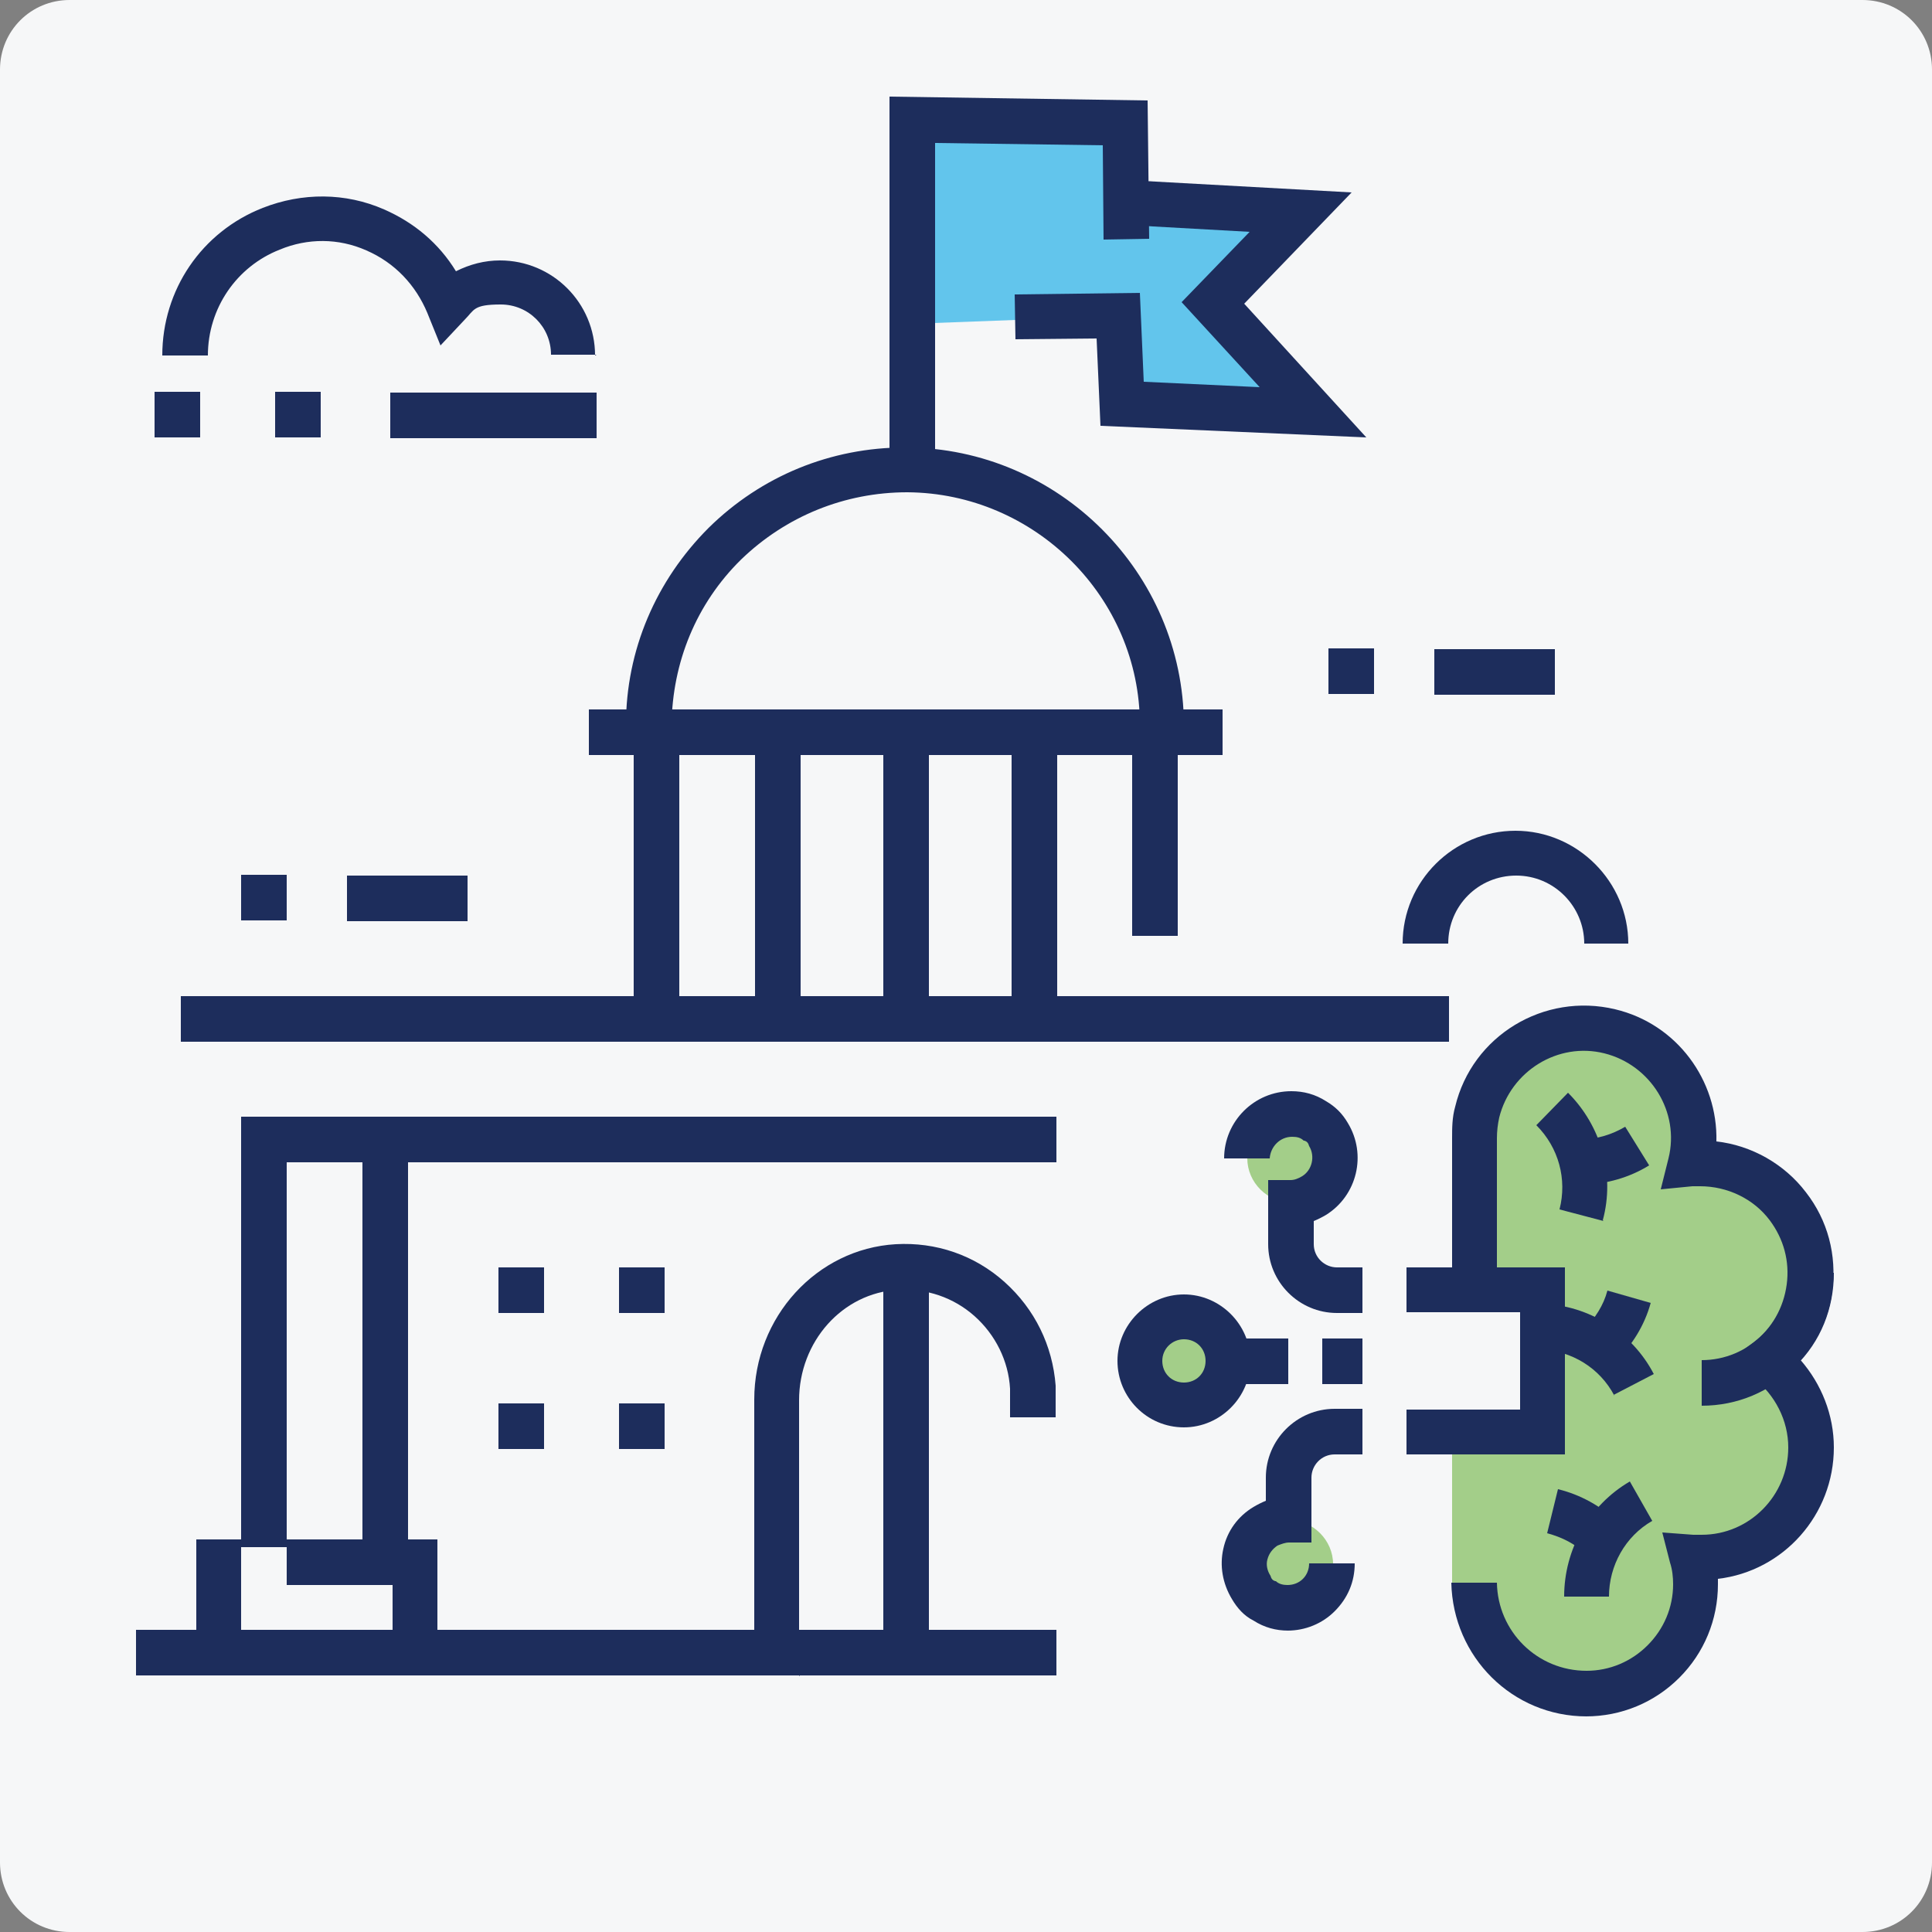 <?xml version="1.0" encoding="UTF-8"?>
<svg id="Layer_1" xmlns="http://www.w3.org/2000/svg" xmlns:xlink="http://www.w3.org/1999/xlink" version="1.1" viewBox="0 0 250 250">
  <rect x="0" y="0" width="250" height="250" fill="#808080" stroke="none"/>
  <!-- Generator: Adobe Illustrator 29.7.1, SVG Export Plug-In . SVG Version: 2.1.1 Build 8)  -->
  <defs>
    <style>
      .st0 {
        fill: none;
      }

      .st1 {
        isolation: isolate;
      }

      .st1, .st2 {
        opacity: .6;
      }

      .st3 {
        fill: #00a4e4;
      }

      .st4 {
        fill: #1d2d5c;
      }

      .st5 {
        clip-path: url(#clippath-1);
      }

      .st6 {
        clip-path: url(#clippath-3);
      }

      .st7 {
        clip-path: url(#clippath-4);
      }

      .st8 {
        clip-path: url(#clippath-2);
      }

      .st9 {
        clip-path: url(#clippath-6);
      }

      .st10 {
        clip-path: url(#clippath-5);
      }

      .st11 {
        fill: #f6f7f8;
      }

      .st12 {
        fill: #6cb33f;
      }

      .st13 {
        clip-path: url(#clippath);
      }
    </style>
    <clipPath id="clippath">
      <rect class="st0" width="250" height="250"/>
    </clipPath>
    <clipPath id="clippath-1">
      <rect class="st0" width="250" height="250"/>
    </clipPath>
    <clipPath id="clippath-2">
      <rect class="st0" x="118.1" y="15.5" width="51.9" height="37.9"/>
    </clipPath>
    <clipPath id="clippath-3">
      <rect class="st0" x="187.9" y="133.1" width="46.6" height="86.1"/>
    </clipPath>
    <clipPath id="clippath-4">
      <rect class="st0" x="147.5" y="170.4" width="11.4" height="11.4"/>
    </clipPath>
    <clipPath id="clippath-5">
      <rect class="st0" x="161.1" y="196.7" width="11.4" height="11.4"/>
    </clipPath>
    <clipPath id="clippath-6">
      <rect class="st0" x="161.4" y="144.2" width="11.4" height="11.4"/>
    </clipPath>
  </defs>
  <g class="st13">
    <g id="Group_4332">
      <g id="Group_4331">
        <g class="st5">
          <g id="Group_4330">
            <path id="Path_6624" class="st11" d="M9,0h232c5,0,9,4,9,9h0v232c0,5-4,9-9,9H9c-5,0-9-4-9-9h0V9C0,4,4,0,9,0h0"/>
            <g id="Group_4315" class="st1">
              <g id="Group_4314">
                <g class="st8">
                  <g id="Group_4313">
                    <path id="Path_6625" class="st3" d="M118.1,15.5l27.6.4v10.3c.1,0,22.7,1.2,22.7,1.2l-11.3,11.8,12.9,14.2-24.7-1.1-.5-11.4-26.7,1"/>
                  </g>
                </g>
              </g>
            </g>
            <polygon class="st4" points="176.8 56.6 142.4 55.1 141.9 43.8 131.4 43.9 131.3 38.1 147.5 37.9 148 49.4 163 50.1 152.9 39.1 161.7 30 145.6 29.1 145.9 23.3 174.9 24.9 161 39.3 176.8 56.6"/>
            <polygon class="st4" points="121 62.6 115.1 62.6 115.1 12.5 148.5 13 148.7 30.9 142.8 31 142.7 18.8 121 18.5 121 62.6"/>
            <path class="st4" d="M147.5,93.8c0-16.5-13.6-30-30.1-30.1-8.1,0-15.7,3.1-21.5,8.7-5.8,5.7-8.9,13.3-9,21.4h-5.9c0-9.7,3.9-18.7,10.7-25.5,6.8-6.7,15.8-10.4,25.4-10.4s.1,0,.2,0c19.7.1,35.8,16.2,35.9,35.9h-5.9Z"/>
            <rect class="st4" x="76.2" y="91.8" width="82" height="5.9"/>
            <path class="st4" d="M103.5,216.8h-5.9v-35.7c0-10.7,8.1-19.5,18.3-20.1,5.2-.3,10.2,1.4,14.1,4.9,3.9,3.5,6.2,8.2,6.6,13.4,0,.4,0,.8,0,1.2v2.9h-5.9v-2.9c0-.3,0-.6,0-.8-.2-3.6-1.9-7-4.6-9.4-2.7-2.4-6.2-3.6-9.9-3.4-7.2.4-12.8,6.7-12.8,14.3v35.7Z"/>
            <rect class="st4" x="114.3" y="165" width="5.9" height="48.8"/>
            <rect class="st4" x="17.6" y="210.9" width="119.1" height="5.9"/>
            <rect class="st4" x="23.4" y="128.9" width="164.1" height="5.9"/>
            <rect class="st4" x="82" y="94.7" width="5.9" height="37.1"/>
            <rect class="st4" x="146.5" y="94.7" width="5.9" height="26.4"/>
            <rect class="st4" x="130.9" y="94.7" width="5.9" height="37.1"/>
            <rect class="st4" x="97.7" y="94.7" width="5.9" height="37.1"/>
            <rect class="st4" x="114.3" y="94.7" width="5.9" height="37.1"/>
            <rect class="st4" x="46.9" y="145.5" width="5.9" height="56.6"/>
            <polygon class="st4" points="56.6 216.8 25.4 216.8 25.4 199.2 31.2 199.2 31.2 210.9 50.8 210.9 50.8 205.1 37.1 205.1 37.1 199.2 56.6 199.2 56.6 216.8"/>
            <path class="st4" d="M80.1,187.5v-5.9h5.9v5.9h-5.9ZM64.5,187.5v-5.9h5.9v5.9h-5.9Z"/>
            <path class="st4" d="M80.1,169.9v-5.9h5.9v5.9h-5.9ZM64.5,169.9v-5.9h5.9v5.9h-5.9Z"/>
            <path class="st4" d="M77.2,45.9h-5.9c0-3.6-2.9-6.5-6.5-6.5s-3.4.7-4.7,2l-3.1,3.3-1.7-4.2c-1.5-3.6-4.2-6.5-7.9-8.1-3.6-1.6-7.6-1.6-11.2-.1-5.6,2.2-9.3,7.6-9.3,13.7h-5.9c0-8.5,5.1-16,13-19.1,5.1-2,10.7-2,15.7.2,3.9,1.7,7.1,4.4,9.3,8,1.8-.9,3.7-1.4,5.7-1.4,6.8,0,12.3,5.5,12.3,12.3Z"/>
            <path class="st4" d="M210.9,122.1h-5.9c0-4.8-3.9-8.8-8.8-8.8s-8.8,3.9-8.8,8.8h-5.9c0-8.1,6.6-14.6,14.6-14.6s14.6,6.6,14.6,14.6Z"/>
            <rect class="st4" x="44.9" y="113.3" width="15.6" height="5.9"/>
            <path class="st4" d="M31.2,119.1v-5.9h5.9v5.9h-5.9Z"/>
            <rect class="st4" x="185.6" y="84" width="15.6" height="5.9"/>
            <path class="st4" d="M171.9,89.8v-5.9h5.9v5.9h-5.9Z"/>
            <rect class="st4" x="50.5" y="50.8" width="26.7" height="5.9"/>
            <path class="st4" d="M35.6,56.6v-5.9h5.9v5.9h-5.9ZM20,56.6v-5.9h5.9v5.9h-5.9Z"/>
            <polygon class="st4" points="37.1 200.2 31.2 200.2 31.2 144.5 136.7 144.5 136.7 150.4 37.1 150.4 37.1 200.2"/>
            <g id="Group_4318" class="st2">
              <g id="Group_4317">
                <g class="st6">
                  <g id="Group_4316">
                    <path id="Path_6634" class="st12" d="M187.9,204.9c0,7.9,9.6,14.3,17.4,14.2,7.8,0,14.2-6.4,14.1-14.2,0-1.2-.1-2.4-.4-3.5.4,0,.8,0,1.3,0,7.8,0,14.2-6.4,14.1-14.2,0-4.4-2.1-8.6-5.6-11.3,6.2-4.8,7.4-13.7,2.6-19.9-2.7-3.5-6.9-5.6-11.3-5.6-.4,0-.9,0-1.3,0,1.9-7.6-2.8-15.3-10.4-17.2-7.6-1.9-15.3,2.8-17.2,10.4-.3,1.1-.4,2.3-.4,3.4v19.6h8.7v18.4h-11.7v19.6h0Z"/>
                  </g>
                </g>
              </g>
            </g>
            <g id="Group_4322" class="st2">
              <g id="Group_4321">
                <g class="st7">
                  <g id="Group_4320">
                    <path id="Path_6635" class="st12" d="M153.1,181.8c-3.1,0-5.7-2.6-5.7-5.7s2.6-5.7,5.7-5.7,5.7,2.6,5.7,5.7-2.6,5.7-5.7,5.7h0"/>
                  </g>
                </g>
              </g>
            </g>
            <path class="st4" d="M153.2,184.7c-4.8,0-8.6-3.9-8.6-8.6s3.9-8.6,8.6-8.6,8.6,3.9,8.6,8.6-3.9,8.6-8.6,8.6ZM153.2,173.3c-1.5,0-2.8,1.2-2.8,2.8s1.2,2.8,2.8,2.8,2.8-1.2,2.8-2.8-1.2-2.8-2.8-2.8Z"/>
            <g id="Group_4325" class="st2">
              <g id="Group_4324">
                <g class="st10">
                  <g id="Group_4323">
                    <path id="Path_6636" class="st12" d="M166.8,208.1c-3.1,0-5.7-2.6-5.7-5.7s2.6-5.7,5.7-5.7,5.7,2.6,5.7,5.7-2.6,5.7-5.7,5.7h0"/>
                  </g>
                </g>
              </g>
            </g>
            <g id="Group_4328" class="st2">
              <g id="Group_4327">
                <g class="st9">
                  <g id="Group_4326">
                    <path id="Path_6637" class="st12" d="M167.1,155.6c-3.1,0-5.7-2.6-5.7-5.7s2.6-5.7,5.7-5.7,5.7,2.6,5.7,5.7-2.6,5.7-5.7,5.7h0"/>
                  </g>
                </g>
              </g>
            </g>
            <path class="st4" d="M176.3,169.9h-3.3c-4.9,0-8.9-4-8.9-8.9v-8.3h2.9c.5,0,1-.2,1.5-.5,1.3-.8,1.7-2.6.9-3.9h0c-.1-.4-.3-.6-.6-.7h-.1c-.4-.4-.9-.5-1.5-.5-1.6,0-2.8,1.3-2.9,2.8h-5.9c0-4.8,3.9-8.7,8.7-8.7,1.6,0,3.1.4,4.5,1.3,1.2.7,2.1,1.6,2.8,2.8,2.5,4.1,1.2,9.4-2.8,11.9-.5.3-1.1.6-1.6.8v3c0,1.7,1.4,3,3,3h3.3v5.9Z"/>
            <path class="st4" d="M166.7,211h0c-1.6,0-3.1-.4-4.5-1.3-1.2-.6-2.1-1.6-2.8-2.8-1.2-2-1.6-4.3-1.1-6.5.5-2.3,1.9-4.2,3.9-5.4.5-.3,1.1-.6,1.6-.8v-3c0-4.9,4-8.9,8.9-8.9h3.6v5.9h-3.6c-1.7,0-3,1.4-3,3v8.4h-2.9c-.5,0-1,.2-1.5.4-.6.4-1.1,1-1.3,1.8-.2.7,0,1.5.4,2.1h0c.1.4.3.6.6.7h.1c.4.4,1,.5,1.5.5.8,0,1.5-.3,2-.8.5-.5.8-1.2.8-2h5.9c0,2.4-.9,4.5-2.6,6.2-1.6,1.6-3.8,2.5-6.1,2.5Z"/>
            <rect class="st4" x="158.3" y="173.2" width="8.4" height="5.9"/>
            <path class="st4" d="M220.2,181.9v-5.9c3,0,5.8-1.2,7.9-3.3,2.1-2.1,3.3-5,3.3-8h5.9c0,4.6-1.7,8.9-5,12.1-3.2,3.3-7.5,5.1-12.1,5.1Z"/>
            <path class="st4" d="M205.3,222.1c-9.6,0-17.3-7.7-17.5-17.3h5.9c.1,6.3,5.2,11.4,11.6,11.4,3,0,5.8-1.2,7.9-3.3,2.1-2.1,3.3-4.9,3.3-7.9,0-.9-.1-1.9-.4-2.8l-1-3.9,4,.3c.4,0,.7,0,1.1,0,6.2,0,11.2-5.1,11.2-11.3,0-3.5-1.7-6.8-4.5-9l-3.1-2.3,3.1-2.3c2.4-1.8,3.9-4.5,4.3-7.5s-.4-5.9-2.2-8.3c-2.1-2.8-5.5-4.4-9-4.4-.3,0-.7,0-1,0l-4.1.4,1-4c1.5-6-2.3-12.1-8.3-13.6-6-1.5-12.1,2.3-13.6,8.3-.2.9-.3,1.8-.3,2.7v20.1c0,0-5.8,0-5.8,0v-20.1c0-1.3,0-2.7.4-4.1,2.2-9.2,11.5-14.8,20.7-12.6,8,1.9,13.3,9.2,13.1,17.1,4.5.5,8.8,2.9,11.6,6.6,2.8,3.6,4,8.1,3.4,12.7-.4,3.4-1.9,6.5-4.1,9,2.7,3.1,4.3,7.1,4.3,11.3,0,8.7-6.5,16-15,17,0,.2,0,.4,0,.7,0,4.6-1.8,8.9-5,12.1-3.2,3.2-7.5,5-12.1,5Z"/>
            <path class="st4" d="M202.4,206.6c0-6.1,3.2-11.8,8.5-14.9l2.9,5.1c-3.5,2-5.6,5.8-5.6,9.8h-5.9Z"/>
            <path class="st4" d="M205.3,201.2c-1.4-1.4-3.2-2.3-5.1-2.8l1.4-5.7c2.9.7,5.6,2.2,7.8,4.3l-4.1,4.2Z"/>
            <path class="st4" d="M207.5,158l-5.7-1.5c1-3.9-.1-8-3-10.9l4.1-4.2c4.3,4.3,6.1,10.6,4.5,16.5Z"/>
            <path class="st4" d="M204.8,153.3v-5.9c1.9,0,3.8-.6,5.5-1.6l3.1,5c-2.6,1.6-5.5,2.4-8.5,2.5Z"/>
            <path class="st4" d="M208.9,180.6c-1.9-3.6-5.5-5.8-9.6-6l.2-5.9c6.1.2,11.7,3.7,14.5,9.1l-5.2,2.7Z"/>
            <path class="st4" d="M209,176.2l-4-4.2c1.4-1.4,2.5-3.1,3-5l5.6,1.6c-.8,2.9-2.4,5.5-4.6,7.6Z"/>
            <polygon class="st4" points="202.5 188.2 182 188.2 182 182.4 196.7 182.4 196.7 169.8 182 169.8 182 164 202.5 164 202.5 188.2"/>
            <rect class="st4" x="171.1" y="173.2" width="5.2" height="5.9"/>
          </g>
        </g>
      </g>
    </g>
  </g>
</svg>